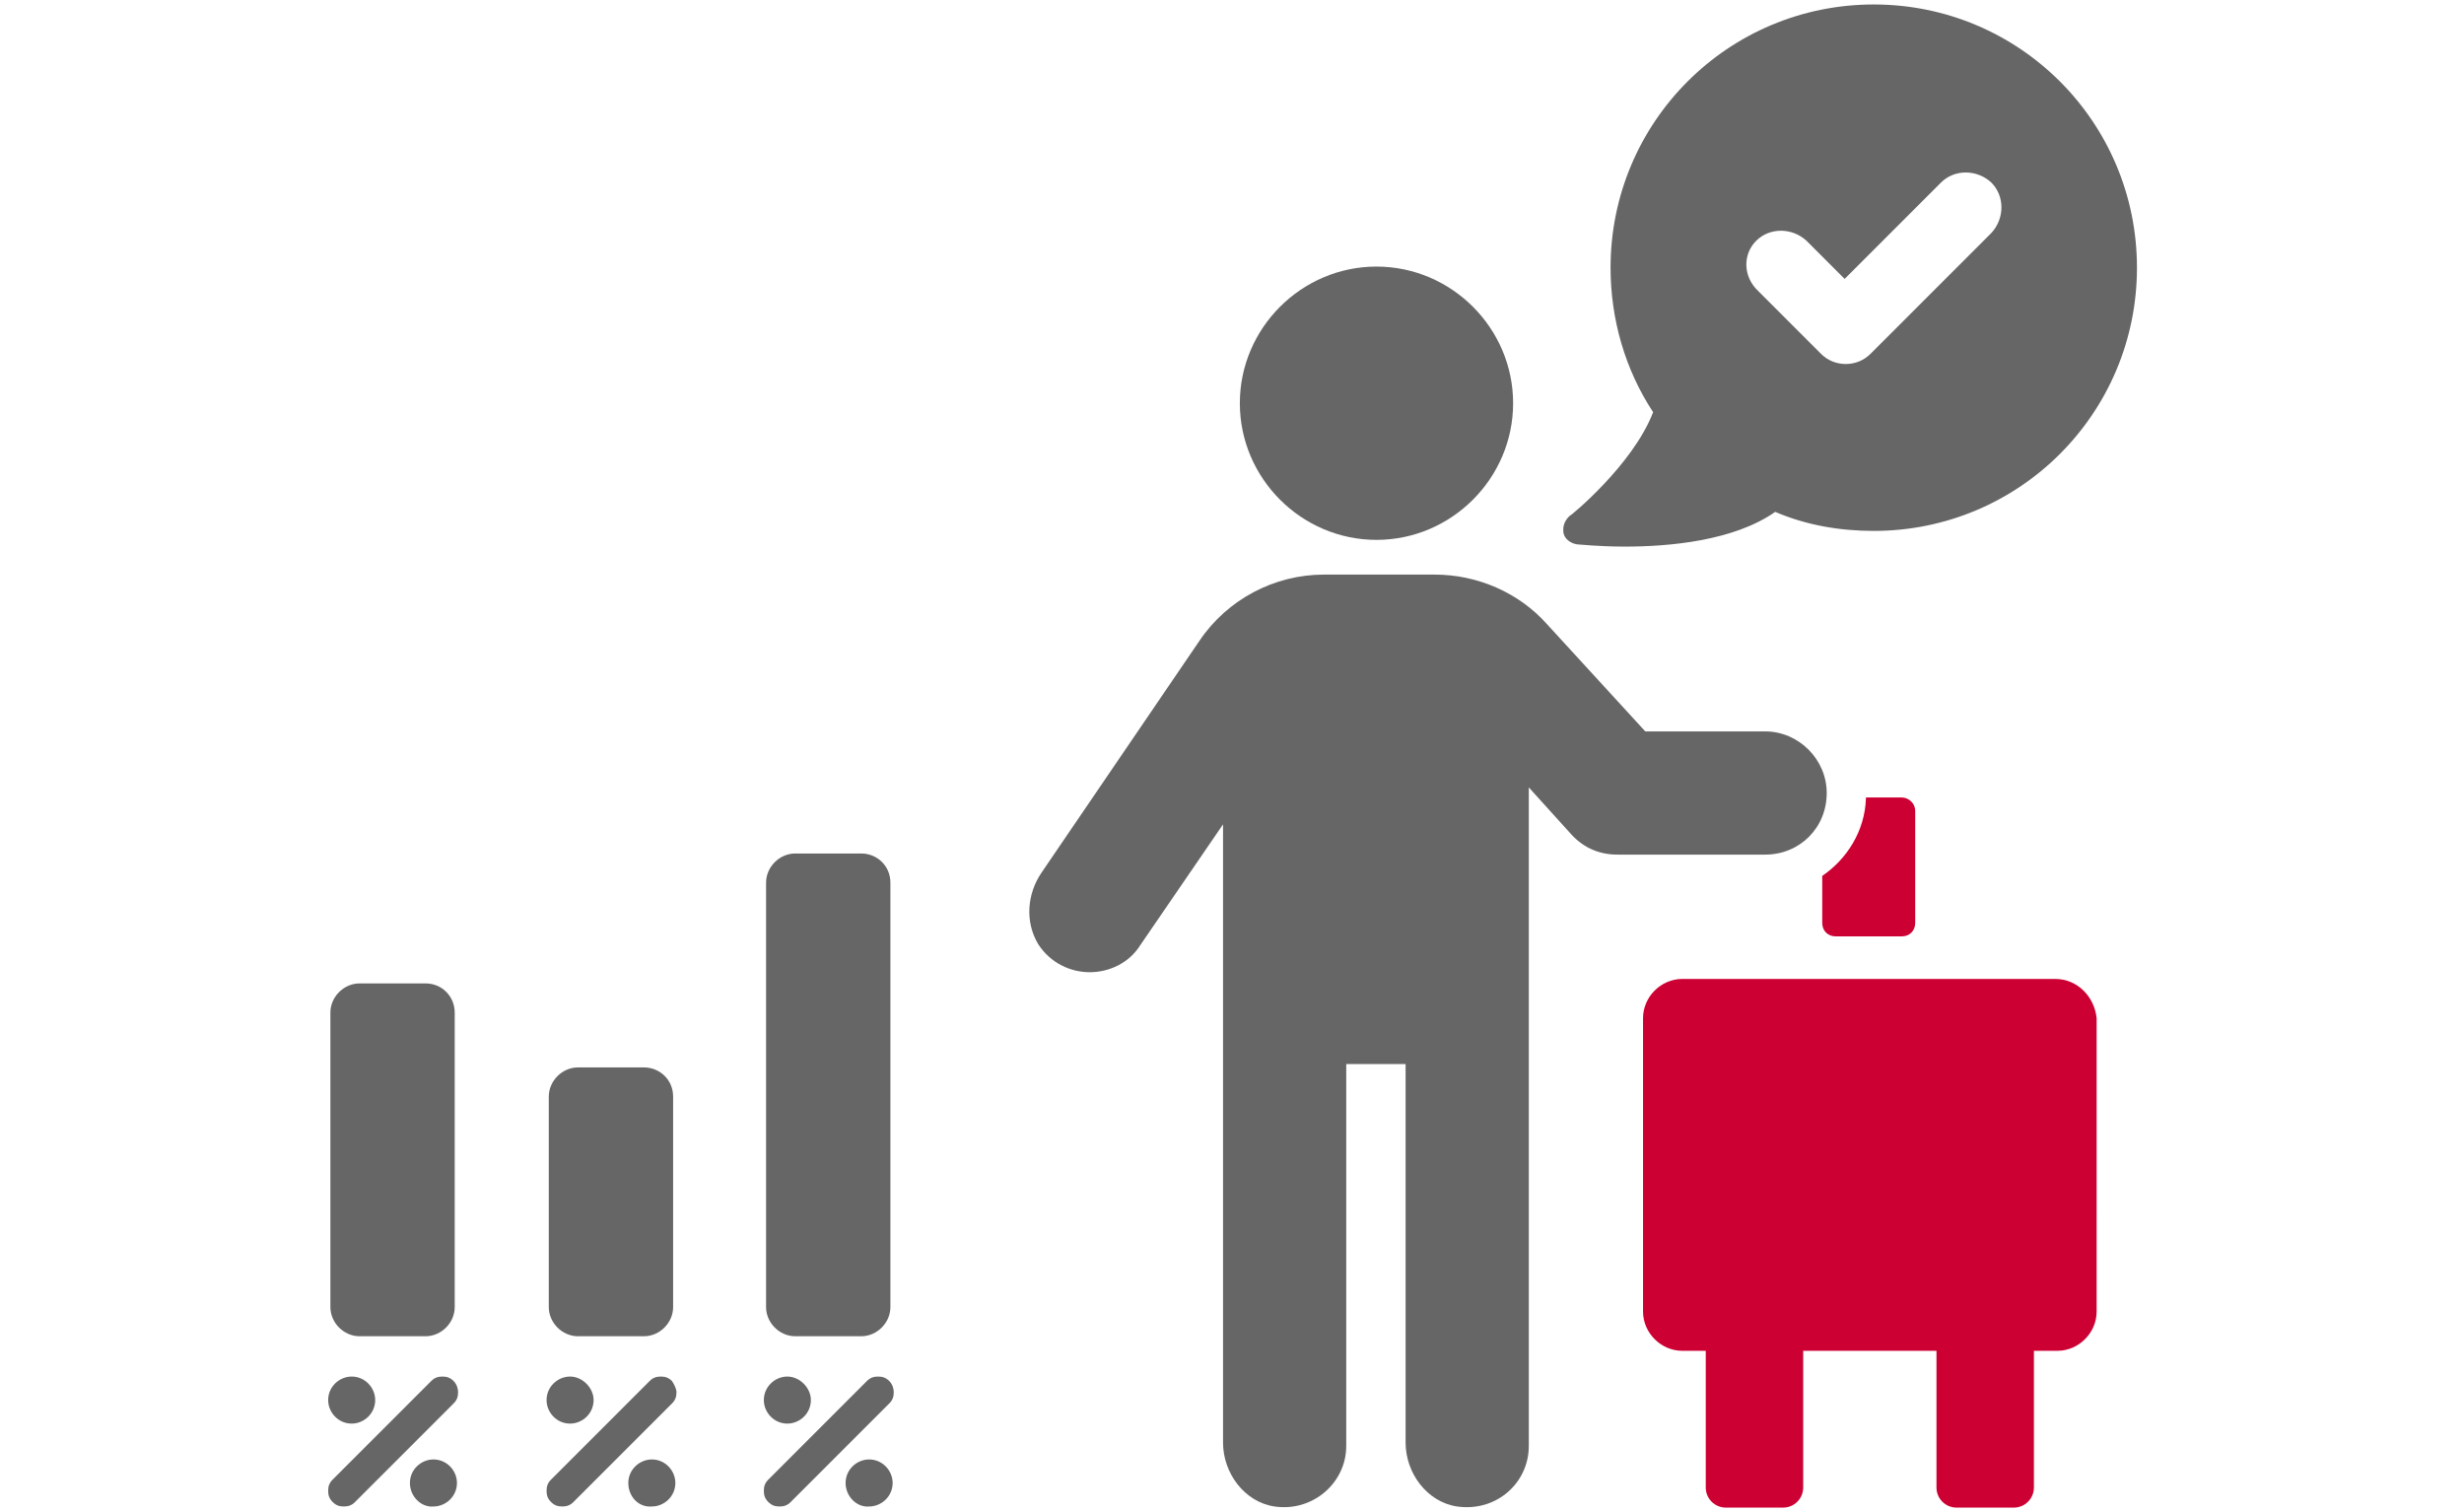 <?xml version="1.0" encoding="utf-8"?>
<!-- Generator: Adobe Illustrator 27.3.1, SVG Export Plug-In . SVG Version: 6.00 Build 0)  -->
<svg version="1.1" id="Layer_1" xmlns="http://www.w3.org/2000/svg" xmlns:xlink="http://www.w3.org/1999/xlink" x="0px" y="0px"
	 width="220px" height="135px" viewBox="0 0 220 135" style="enable-background:new 0 0 220 135;" xml:space="preserve">
<style type="text/css">
	.st0{fill:#666666;}
	.st1{fill:#CC0033;}
</style>
<g>
	<g>
		<path class="st0" d="M79.5,78.8v37.9c0,1.4-1.2,2.6-2.6,2.6H71c-1.4,0-2.6-1.2-2.6-2.6V78.8c0-1.4,1.2-2.6,2.6-2.6h5.9
			C78.3,76.2,79.5,77.3,79.5,78.8z"/>
		<path class="st0" d="M60.1,97.9v18.8c0,1.4-1.2,2.6-2.6,2.6h-5.9c-1.4,0-2.6-1.2-2.6-2.6V97.9c0-1.4,1.2-2.6,2.6-2.6h5.9
			C58.9,95.3,60.1,96.4,60.1,97.9z"/>
		<path class="st0" d="M40.6,90.4v26.3c0,1.4-1.2,2.6-2.6,2.6h-5.9c-1.4,0-2.6-1.2-2.6-2.6V90.4c0-1.4,1.2-2.6,2.6-2.6H38
			C39.5,87.8,40.6,89,40.6,90.4z"/>
		<path class="st0" d="M75.5,132.4c0-1.2,1-2.1,2.1-2.1c1.2,0,2.1,1,2.1,2.1c0,1.2-1,2.1-2.1,2.1C76.5,134.6,75.5,133.6,75.5,132.4z
			"/>
		<path class="st0" d="M72.4,125c0,1.2-1,2.1-2.1,2.1c-1.2,0-2.1-1-2.1-2.1c0-1.2,1-2.1,2.1-2.1C71.4,122.9,72.4,123.9,72.4,125z"/>
		<path class="st0" d="M79.8,124.3c0,0.4-0.1,0.7-0.4,1l-8.8,8.8c-0.3,0.3-0.6,0.4-1,0.4c-0.4,0-0.7-0.1-1-0.4
			c-0.3-0.3-0.4-0.6-0.4-1s0.1-0.7,0.4-1l8.8-8.8c0.3-0.3,0.6-0.4,1-0.4s0.7,0.1,1,0.4C79.7,123.6,79.8,124,79.8,124.3z"/>
		<path class="st0" d="M56.1,132.4c0-1.2,1-2.1,2.1-2.1c1.2,0,2.1,1,2.1,2.1c0,1.2-1,2.1-2.1,2.1C57,134.6,56.1,133.6,56.1,132.4z"
			/>
		<path class="st0" d="M53,125c0,1.2-1,2.1-2.1,2.1c-1.2,0-2.1-1-2.1-2.1c0-1.2,1-2.1,2.1-2.1C52,122.9,53,123.9,53,125z"/>
		<path class="st0" d="M60.4,124.3c0,0.4-0.1,0.7-0.4,1l-8.8,8.8c-0.3,0.3-0.6,0.4-1,0.4c-0.4,0-0.7-0.1-1-0.4
			c-0.3-0.3-0.4-0.6-0.4-1s0.1-0.7,0.4-1l8.8-8.8c0.3-0.3,0.6-0.4,1-0.4c0.4,0,0.7,0.1,1,0.4C60.2,123.6,60.4,124,60.4,124.3z"/>
		<path class="st0" d="M36.6,132.4c0-1.2,1-2.1,2.1-2.1c1.2,0,2.1,1,2.1,2.1c0,1.2-1,2.1-2.1,2.1C37.6,134.6,36.6,133.6,36.6,132.4z
			"/>
		<path class="st0" d="M33.5,125c0,1.2-1,2.1-2.1,2.1c-1.2,0-2.1-1-2.1-2.1c0-1.2,1-2.1,2.1-2.1C32.6,122.9,33.5,123.9,33.5,125z"/>
		<path class="st0" d="M40.9,124.3c0,0.4-0.1,0.7-0.4,1l-8.8,8.8c-0.3,0.3-0.6,0.4-1,0.4c-0.4,0-0.7-0.1-1-0.4
			c-0.3-0.3-0.4-0.6-0.4-1s0.1-0.7,0.4-1l8.8-8.8c0.3-0.3,0.6-0.4,1-0.4c0.4,0,0.7,0.1,1,0.4C40.8,123.6,40.9,124,40.9,124.3z"/>
	</g>
	<g>
		<path class="st0" d="M140.8,48.6c0.2,0,1.9,0.2,4.3,0.2c3.9,0,9.7-0.5,13.4-3.1c2.8,1.2,5.8,1.7,8.8,1.7c13,0,23.5-10.5,23.5-23.5
			c0-13-10.5-23.5-23.5-23.5c-13,0-23.5,10.5-23.5,23.5c0,4.6,1.3,9.1,3.8,12.9c-1.8,4.7-7.4,9.3-7.5,9.3c-0.4,0.4-0.6,0.9-0.5,1.5
			C139.7,48.1,140.2,48.5,140.8,48.6z M156.8,21.5c1.2-1.2,3.2-1.2,4.5,0l3.4,3.4l8.6-8.6c1.2-1.2,3.2-1.2,4.5,0
			c1.2,1.2,1.2,3.2,0,4.5l-10.8,10.8c-0.6,0.6-1.4,0.9-2.2,0.9c-0.8,0-1.6-0.3-2.2-0.9l-5.6-5.6C155.6,24.7,155.6,22.7,156.8,21.5z"
			/>
		<path class="st1" d="M166.6,71.3c-0.1,2.9-1.7,5.4-3.9,6.9v4.2c0,0.7,0.5,1.2,1.2,1.2h5.9c0.7,0,1.2-0.5,1.2-1.2v-10
			c0-0.7-0.6-1.2-1.2-1.2H166.6z"/>
		<path class="st1" d="M183.5,87.4h-33.3c-1.9,0-3.5,1.6-3.5,3.5v26.2c0,1.9,1.6,3.5,3.5,3.5h2.1v12.2c0,1,0.8,1.8,1.8,1.8h5.1
			c1,0,1.8-0.8,1.8-1.8v-12.2h11.9v12.2c0,1,0.8,1.8,1.8,1.8h5.1c1,0,1.8-0.8,1.8-1.8v-12.2h2.1c1.9,0,3.5-1.6,3.5-3.5V90.9
			C187,89,185.5,87.4,183.5,87.4z"/>
		<path class="st0" d="M163.1,70.8c0-3-2.5-5.5-5.5-5.5h-10.7l-8.8-9.6c-2.5-2.8-6.2-4.4-10-4.4h-9.9c-4.4,0-8.6,2.2-11.1,5.9
			L93,77.9c-1.3,1.9-1.5,4.4-0.3,6.4c1.1,1.7,2.9,2.5,4.6,2.5c1.7,0,3.5-0.8,4.5-2.4l7.4-10.8v55.2c0,2.7,1.9,5.3,4.6,5.7
			c3.4,0.5,6.4-2.1,6.4-5.4V95h5.3v33.8c0,2.7,1.9,5.3,4.6,5.7c3.5,0.5,6.4-2.1,6.4-5.4V70.3l3.8,4.2c1.1,1.2,2.5,1.8,4.1,1.8h13.2
			C160.7,76.3,163.1,73.9,163.1,70.8z"/>
		<path class="st0" d="M122.9,48.2c6.7,0,12.2-5.5,12.2-12.2c0-6.7-5.5-12.2-12.2-12.2c-6.7,0-12.2,5.5-12.2,12.2
			C110.7,42.7,116.2,48.2,122.9,48.2z"/>
	</g>
</g>
</svg>
